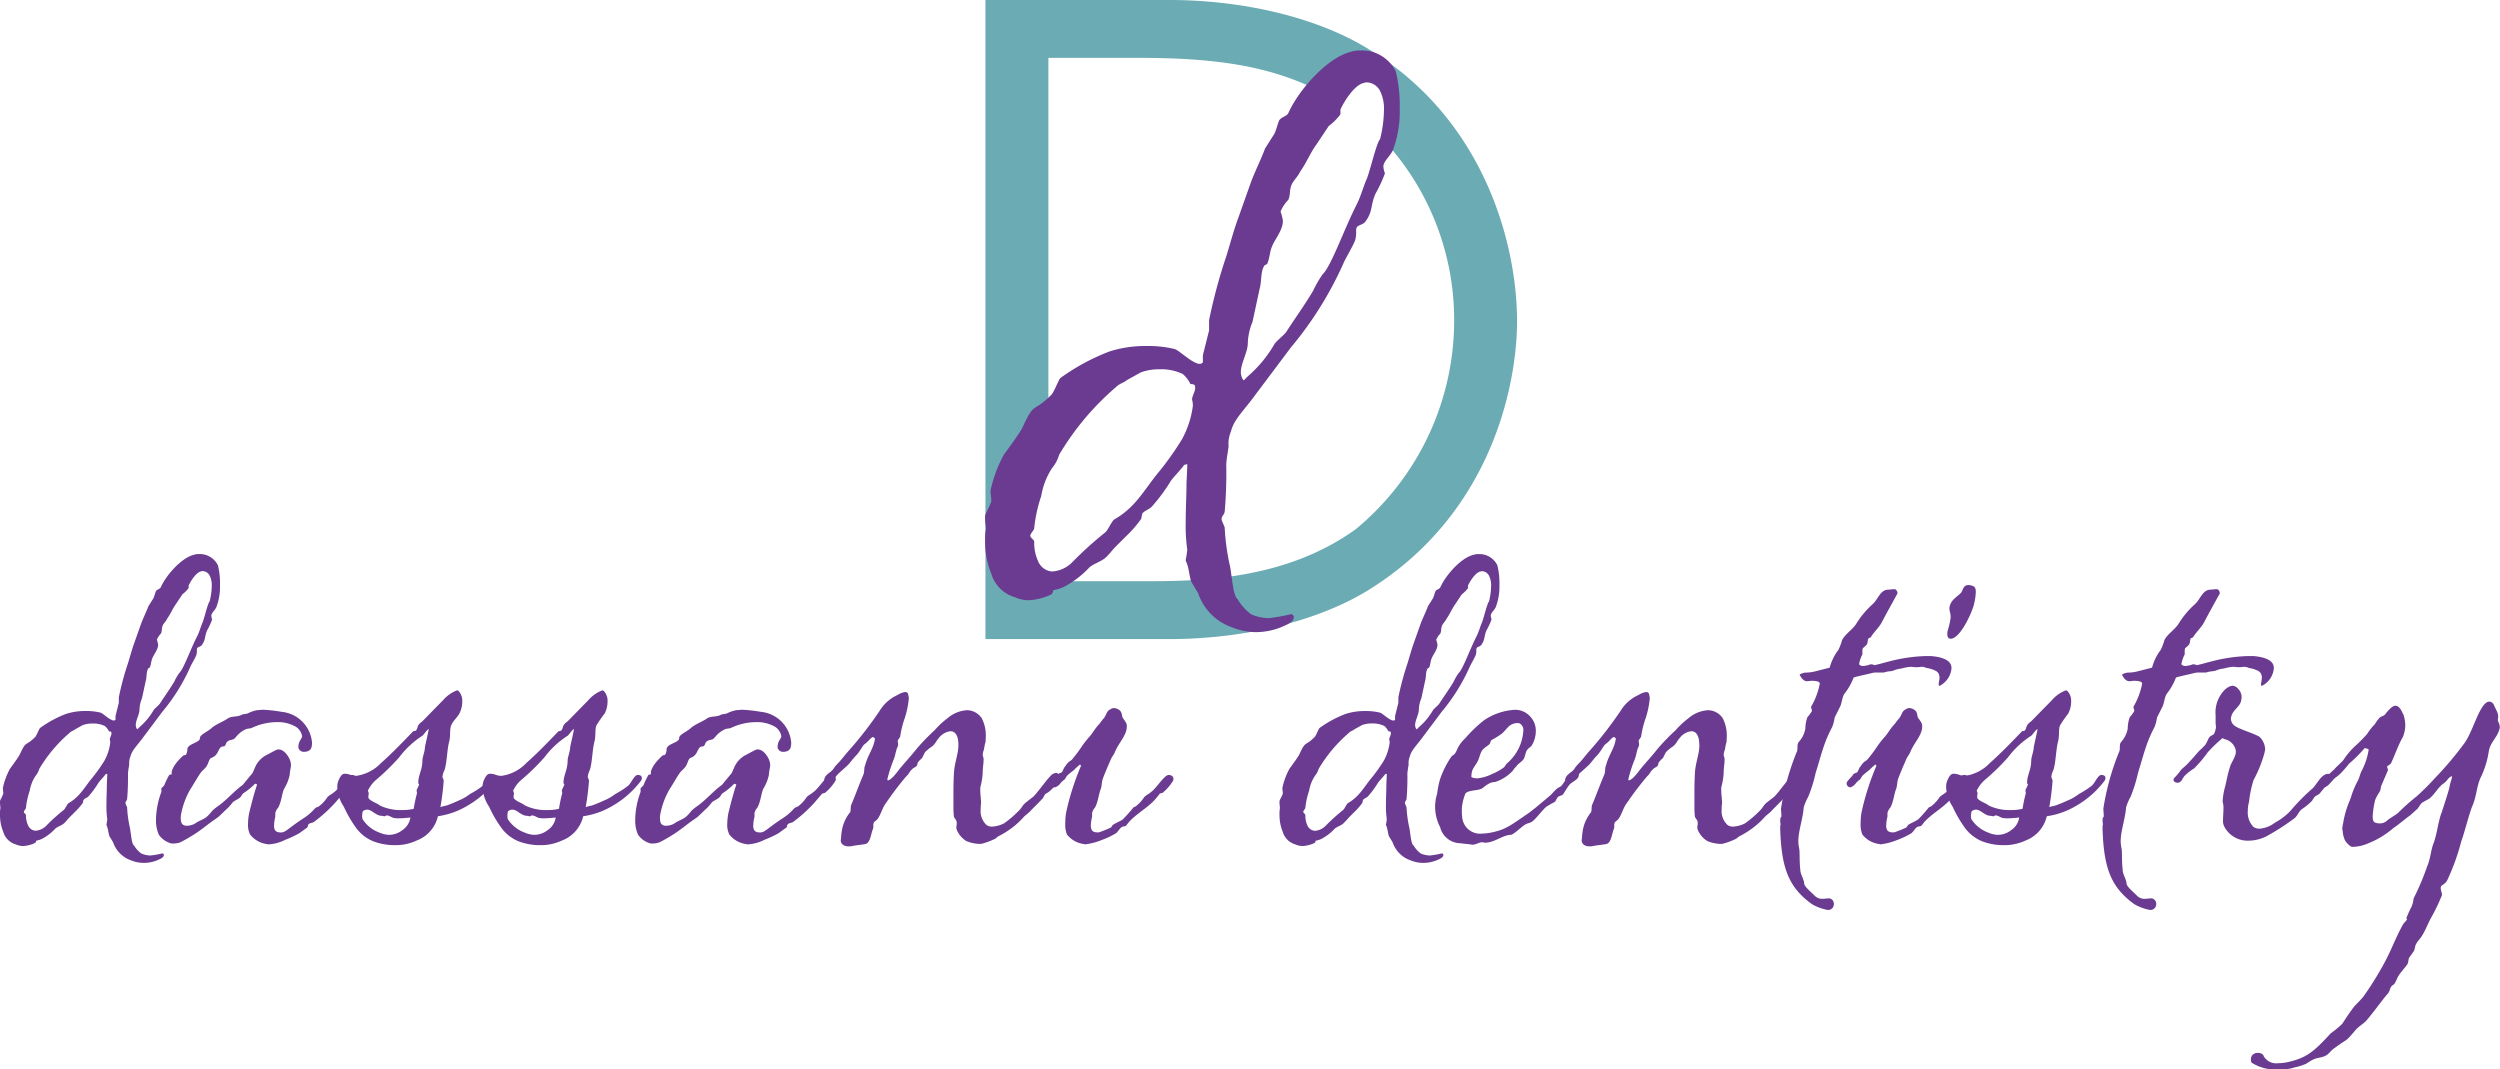 <svg xmlns="http://www.w3.org/2000/svg" width="266.54" height="114.003" viewBox="0 0 266.54 114.003">
  <g id="DassaniDentistry-v" transform="translate(-83.964 -157.126)">
    <path id="Path_601" data-name="Path 601" d="M98.266,247.278a2.9,2.9,0,0,0,.748.836,2.472,2.472,0,0,0,1.012.219,9.374,9.374,0,0,0,1.232-.219.161.161,0,0,1,.176.175c0,.309-.572.485-.748.573a3.935,3.935,0,0,1-1.364.263,3.585,3.585,0,0,1-1.364-.263,3.092,3.092,0,0,1-1.936-1.937l-.4-.66c-.088-.264-.133-.7-.221-.968-.044-.132-.087-.175-.087-.264a5.465,5.465,0,0,0,.087-.572,9.679,9.679,0,0,1-.087-1.585c0-.748.043-1.5.043-2.112,0-.176.044-.792.044-1.143l-.175.043c-.177.264-.7.792-.792.968A10.043,10.043,0,0,1,93.425,242c-.132.175-.484.263-.572.44,0,.044-.044.176-.044.264a6.911,6.911,0,0,1-.924,1.056l-.528.528c-.22.22-.4.484-.616.66-.264.22-.748.352-.924.572a5.361,5.361,0,0,1-1.409,1.057,2.17,2.17,0,0,1-.571.175c-.044.088-.044.22-.177.264a3.292,3.292,0,0,1-1.232.309,1.9,1.9,0,0,1-.792-.177,1.956,1.956,0,0,1-1.32-1.319,4.747,4.747,0,0,1-.352-1.849,3.556,3.556,0,0,1,.044-.7c0-.132-.044-.353-.044-.572a.652.652,0,0,1,.044-.308,4.488,4.488,0,0,0,.308-.66c0-.265-.044-.353-.044-.616a7.561,7.561,0,0,1,.748-2.025c.22-.307.88-1.188,1.056-1.54.7-1.54.572-.792,1.628-1.848.177-.176.4-.836.529-.968A12.018,12.018,0,0,1,91,233.24a6.674,6.674,0,0,1,2.112-.309,6.2,6.2,0,0,1,1.584.177c.264.088,1.013.836,1.409.836a.23.23,0,0,0,.176-.088v-.265a.851.851,0,0,1,.044-.307l.308-1.233v-.4a1.218,1.218,0,0,1,.044-.4,30.417,30.417,0,0,1,.924-3.388c.22-.705.44-1.541.7-2.245l.7-1.98c.264-.7.528-1.189.792-1.893l.528-.836c.088-.175.176-.528.264-.748.132-.219.44-.219.528-.44.572-1.275,2.157-3.08,3.477-3.432a1.71,1.71,0,0,1,.66-.088,1.97,1.97,0,0,1,.88.176A2.155,2.155,0,0,1,107.2,217.4a8.1,8.1,0,0,1,.22,2.112,6.162,6.162,0,0,1-.352,2.244c-.088.353-.572.7-.572,1.013a1.3,1.3,0,0,0,.088.4,7.633,7.633,0,0,1-.528,1.144c-.308.7-.132.968-.572,1.584-.132.177-.352.177-.484.309a.554.554,0,0,0-.044.263,1.507,1.507,0,0,1-.044.441c-.044.219-.572,1.1-.66,1.32a20.247,20.247,0,0,1-2.993,4.8l-1.98,2.641c-.7.967-1.232,1.408-1.408,2.112a1.765,1.765,0,0,0-.132.836c0,.088-.132.748-.132,1.056a26.032,26.032,0,0,1-.088,2.641c-.044.22-.176.22-.176.44,0,.087.176.4.176.484a12.569,12.569,0,0,0,.308,2.2c.132.792.176,1.672.44,1.849m-7.525-3.785c.176-.132.352-.617.528-.748,1.232-.705,1.672-1.672,2.552-2.729a16.557,16.557,0,0,0,1.276-1.8,5.3,5.3,0,0,0,.617-1.892,1.238,1.238,0,0,0-.044-.352c0-.221.176-.44.176-.66a.263.263,0,0,0-.045-.177.392.392,0,0,0-.219-.044,1.811,1.811,0,0,0-.44-.571,2.8,2.8,0,0,0-1.321-.265,2.958,2.958,0,0,0-1.056.176l-.792.441c-.22.175-.4.175-.616.4a15.308,15.308,0,0,0-3.212,3.828,2.081,2.081,0,0,1-.4.748,4.12,4.12,0,0,0-.616,1.584,8.265,8.265,0,0,0-.4,1.805c0,.132-.22.308-.22.439s.22.221.22.353A2.493,2.493,0,0,0,87,245.209a.926.926,0,0,0,.748.484,1.751,1.751,0,0,0,1.145-.528,20.48,20.48,0,0,1,1.848-1.672m15.578-22.267a6.92,6.92,0,0,0,.22-1.629,2.245,2.245,0,0,0-.22-1.1.876.876,0,0,0-.792-.484c-.044,0-.132.044-.176.044-.572.176-1.144,1.189-1.276,1.5v.265a3.15,3.15,0,0,1-.66.66l-.7,1.056c-.352.484-.573,1.056-.925,1.54-.088.22-.352.484-.44.66-.175.308-.088.616-.22.925a2.15,2.15,0,0,0-.44.659,2.976,2.976,0,0,1,.133.528c0,.528-.441,1.013-.617,1.452-.132.309-.132.66-.264.969,0,.044-.176.088-.176.132-.22.351-.132.88-.264,1.32l-.4,1.848a3.361,3.361,0,0,0-.264,1.188c0,.529-.4,1.145-.4,1.672,0,.133.088.441.176.441l.22-.22a7.1,7.1,0,0,0,1.5-1.8c.088-.176.616-.572.7-.748.573-.88.968-1.408,1.5-2.288a6.4,6.4,0,0,1,.529-.924c.484-.44,1.232-2.6,1.936-3.961.22-.44.352-.924.528-1.364.176-.308.572-2.112.792-2.332" fill="#6a3b91"/>
    <path id="Path_602" data-name="Path 602" d="M111.379,240.764l-.22-.088a6.869,6.869,0,0,1-1.232,1.013c-.22.176-.22.351-.352.439-.22.221-.529.309-.792.529a6.562,6.562,0,0,1-.529.616c-.4.351-.748.748-1.144,1.055-1.012.661-1.8,1.409-2.816,1.981a12.309,12.309,0,0,1-1.1.616,2.055,2.055,0,0,1-.748.132.858.858,0,0,1-.352-.044,2.425,2.425,0,0,1-1.189-.88,3.725,3.725,0,0,1-.308-1.628,8.718,8.718,0,0,1,.573-2.948v-.4a1.987,1.987,0,0,0,.308-.308,8.59,8.59,0,0,1,.527-1.1c.089-.044.221-.044.265-.088v-.308a3.49,3.49,0,0,1,.352-.7,6.039,6.039,0,0,1,.88-.968c.132-.088.22,0,.308-.132a1.218,1.218,0,0,0,.132-.572c.044-.485.968-.616,1.276-.968.088-.133.044-.265.132-.4.264-.308.88-.573,1.188-.88.528-.441,1.145-.617,1.716-1.013.4-.264.925-.132,1.409-.352.22-.131.4-.087.7-.175a3.824,3.824,0,0,1,1.012-.353c.22,0,.44-.044.616-.044a15.123,15.123,0,0,1,1.98.22,3.6,3.6,0,0,1,3.257,3.257,1.812,1.812,0,0,1-.044.484c-.044.22-.22.527-.836.527a.575.575,0,0,1-.572-.483c0-.7.4-.925.4-1.188a1.549,1.549,0,0,0-.616-.968,3.8,3.8,0,0,0-2.069-.529,6.332,6.332,0,0,0-2.684.617c-.22.088-.352.044-.616.132a2.89,2.89,0,0,0-.88.616l-.308.351c-.22.221-.528.133-.792.353-.22.176-.132.528-.484.528s-.44.484-.661.792a1.151,1.151,0,0,1-.616.44c-.22.176-.264.572-.44.837-.131.263-.484.483-.66.748-.4.571-.748,1.231-1.1,1.759a8.336,8.336,0,0,0-.968,2.6,1.65,1.65,0,0,0-.044.484c0,.4.088.748.572.792a1.911,1.911,0,0,0,.924-.22c.4-.308.836-.4,1.232-.7a4.4,4.4,0,0,0,.617-.661c.4-.4.7-.527,1.1-.879.748-.617,1.363-1.321,2.156-1.893l1.056-1.275.308-.705a2.674,2.674,0,0,1,1.056-1.144c.264-.132.968-.528,1.188-.616a.4.4,0,0,1,.221-.044c.571,0,1.056.7,1.232,1.188a1.6,1.6,0,0,1,.087.44c0,.352-.131.7-.131,1.056a4.675,4.675,0,0,1-.617,1.54c-.219.529-.264,1.277-.571,1.893-.044.132-.177.176-.309.527a.576.576,0,0,0-.043.265v.264a4.167,4.167,0,0,0-.133.968.653.653,0,0,0,.044.308c.044.264.308.4.616.4a.8.8,0,0,0,.44-.087c.308-.133.793-.617,2.157-1.5a5.786,5.786,0,0,0,1.1-.968c.088-.132.44-.176.528-.308a3.788,3.788,0,0,0,.792-.881c.132-.176.572-.4.748-.571.528-.353,1.408-1.805,1.849-1.805.308,0,.527.132.527.441a.334.334,0,0,1-.043.175,5.122,5.122,0,0,1-1.1,1.277l-.308.088-.792.924a15.238,15.238,0,0,1-2.332,2.112c-.132.088-.4.088-.528.22-.132.088-.044.308-.22.4l-.792.572a11.456,11.456,0,0,1-1.5.7,4.423,4.423,0,0,1-1.805.484c-.088,0-.132-.044-.22-.044a2.7,2.7,0,0,1-1.716-1.012,2.249,2.249,0,0,1-.22-1.144,6.118,6.118,0,0,1,.132-1.188c.264-1.056.484-1.936.836-2.993" fill="#6a3b91"/>
    <path id="Path_603" data-name="Path 603" d="M133.031,231.039a1.466,1.466,0,0,1,.219.836,2.79,2.79,0,0,1-.308,1.321c-.264.483-.66.748-.88,1.275-.176.44-.044,1.188-.22,1.761-.22.88-.22,2.156-.484,2.992a2.173,2.173,0,0,0-.22.7c0,.132.132.309.132.44a27.356,27.356,0,0,1-.352,2.817c.352-.132.572-.132.792-.22.792-.309.66-.265,1.452-.616a5.33,5.33,0,0,0,.924-.572,9.1,9.1,0,0,0,1.364-.88c.353-.309.573-1.013.969-1.145.308,0,.484.088.484.308a.472.472,0,0,1-.088.308,10.129,10.129,0,0,1-3.125,2.729,8.356,8.356,0,0,1-3.036,1.056,3.648,3.648,0,0,1-2.288,2.6,5.316,5.316,0,0,1-2.289.485,6.407,6.407,0,0,1-2.288-.4,4.286,4.286,0,0,1-1.8-1.364,12.891,12.891,0,0,1-1.365-2.332,4.083,4.083,0,0,1-.7-2.069,1.767,1.767,0,0,1,.177-.835c.175-.353.308-.617.66-.617a2.2,2.2,0,0,1,.615.132,1.5,1.5,0,0,0,.617.088,4.534,4.534,0,0,0,2.6-1.364c1.188-1.056,2.288-2.2,3.389-3.345.087-.088.264-.044.352-.132a1.355,1.355,0,0,0,.176-.439c.176-.353.352-.4.528-.572l2.156-2.2a3.692,3.692,0,0,1,1.5-1.056c.176,0,.22.175.353.308m-10.474,12.982a1.5,1.5,0,0,0,.044.44,3.626,3.626,0,0,0,1.848,1.452,2.575,2.575,0,0,0,.968.22,2.273,2.273,0,0,0,1.408-.484,1.972,1.972,0,0,0,.88-1.365,11.651,11.651,0,0,1-1.188.089,2.647,2.647,0,0,1-.616-.045c-.176-.044-.484-.263-.7-.263a.162.162,0,0,0-.132.044.162.162,0,0,1-.132.044c-.088,0-.22-.044-.264-.044-.66,0-1.056-.661-1.584-.661a.71.71,0,0,0-.4.132c-.132.088-.088.265-.132.441m1.892-1.012a5.137,5.137,0,0,0,2.42.483,4.96,4.96,0,0,0,1.188-.131,16.311,16.311,0,0,1,.352-1.672c0-.088-.043-.177-.043-.309.043-.132.22-.439.264-.616,0-.044-.088-.088-.088-.176,0-.836.44-1.364.44-2.376,0-.352.264-.969.264-1.364,0-.132.44-1.937.4-1.981-.132,0-.572.661-.66.7a9.45,9.45,0,0,0-2.465,2.289,23.94,23.94,0,0,1-2.376,2.333,3.407,3.407,0,0,0-.88,1.055c-.044.088-.088.132-.088.176a1.729,1.729,0,0,0,.088.265,3.386,3.386,0,0,0-.044.4c0,.088,0,.132.044.176.308.353.88.484,1.188.749" fill="#6a3b91"/>
    <path id="Path_604" data-name="Path 604" d="M148.52,231.039a1.458,1.458,0,0,1,.22.836,2.8,2.8,0,0,1-.308,1.321,12.918,12.918,0,0,0-.881,1.275c-.175.44-.044,1.188-.22,1.761-.22.88-.22,2.156-.483,2.992a2.173,2.173,0,0,0-.22.7c0,.132.132.309.132.44a27.637,27.637,0,0,1-.352,2.817c.352-.132.571-.132.791-.22.793-.309.66-.265,1.453-.616a5.406,5.406,0,0,0,.924-.572,9.045,9.045,0,0,0,1.363-.88c.353-.309.573-1.013.969-1.145.309,0,.485.088.485.308a.472.472,0,0,1-.088.308,10.151,10.151,0,0,1-3.125,2.729,8.361,8.361,0,0,1-3.037,1.056,3.648,3.648,0,0,1-2.288,2.6,5.31,5.31,0,0,1-2.289.485,6.406,6.406,0,0,1-2.287-.4,4.274,4.274,0,0,1-1.8-1.364,12.967,12.967,0,0,1-1.366-2.332,4.09,4.09,0,0,1-.7-2.069,1.756,1.756,0,0,1,.177-.835c.174-.353.308-.617.659-.617a2.2,2.2,0,0,1,.615.132,1.507,1.507,0,0,0,.618.088,4.532,4.532,0,0,0,2.6-1.364c1.188-1.056,2.289-2.2,3.39-3.345.086-.088.263-.044.351-.132a1.357,1.357,0,0,0,.177-.439c.175-.353.351-.4.528-.572l2.155-2.2a3.7,3.7,0,0,1,1.5-1.056c.177,0,.22.175.353.308m-10.474,12.982a1.5,1.5,0,0,0,.044.44,3.624,3.624,0,0,0,1.849,1.452,2.57,2.57,0,0,0,.967.22,2.271,2.271,0,0,0,1.408-.484,1.977,1.977,0,0,0,.881-1.365,11.672,11.672,0,0,1-1.188.089,2.638,2.638,0,0,1-.616-.045c-.177-.044-.485-.263-.705-.263a.16.16,0,0,0-.131.044.163.163,0,0,1-.132.044c-.088,0-.221-.044-.265-.044-.659,0-1.056-.661-1.584-.661a.715.715,0,0,0-.4.132c-.132.088-.088.265-.132.441m1.893-1.012a5.131,5.131,0,0,0,2.42.483,4.951,4.951,0,0,0,1.187-.131,16.046,16.046,0,0,1,.352-1.672c0-.088-.043-.177-.043-.309.043-.132.221-.439.265-.616,0-.044-.089-.088-.089-.176,0-.836.44-1.364.44-2.376,0-.352.265-.969.265-1.364,0-.132.44-1.937.4-1.981-.133,0-.573.661-.661.7a9.446,9.446,0,0,0-2.464,2.289,23.846,23.846,0,0,1-2.377,2.333,3.391,3.391,0,0,0-.879,1.055c-.045.088-.088.132-.088.176a1.618,1.618,0,0,0,.088.265,3.313,3.313,0,0,0-.045.4c0,.088,0,.132.045.176.308.353.879.484,1.188.749" fill="#6a3b91"/>
    <path id="Path_605" data-name="Path 605" d="M162.47,240.764l-.22-.088a6.869,6.869,0,0,1-1.232,1.013c-.22.176-.22.351-.352.439-.22.221-.528.309-.792.529a6.563,6.563,0,0,1-.529.616c-.4.351-.748.748-1.144,1.055-1.012.661-1.8,1.409-2.816,1.981a12.309,12.309,0,0,1-1.1.616,2.055,2.055,0,0,1-.748.132.858.858,0,0,1-.352-.044,2.425,2.425,0,0,1-1.189-.88,3.725,3.725,0,0,1-.307-1.628,8.72,8.72,0,0,1,.572-2.948v-.4a1.987,1.987,0,0,0,.308-.308,8.462,8.462,0,0,1,.528-1.1c.088-.044.22-.044.264-.088v-.308a3.49,3.49,0,0,1,.352-.7,6.039,6.039,0,0,1,.88-.968c.132-.088.22,0,.308-.132a1.218,1.218,0,0,0,.132-.572c.044-.485.968-.616,1.276-.968.088-.133.044-.265.132-.4.264-.308.881-.573,1.188-.88.528-.441,1.145-.617,1.716-1.013.4-.264.925-.132,1.409-.352.22-.131.4-.087.7-.175a3.824,3.824,0,0,1,1.012-.353c.22,0,.44-.044.616-.044a15.158,15.158,0,0,1,1.981.22,3.6,3.6,0,0,1,3.256,3.257,1.813,1.813,0,0,1-.044.484c-.044.22-.22.527-.836.527a.575.575,0,0,1-.572-.483c0-.7.4-.925.4-1.188a1.549,1.549,0,0,0-.616-.968,3.8,3.8,0,0,0-2.069-.529,6.332,6.332,0,0,0-2.684.617c-.22.088-.352.044-.616.132a2.89,2.89,0,0,0-.88.616l-.308.351c-.22.221-.528.133-.792.353-.221.176-.132.528-.484.528s-.441.484-.661.792a1.155,1.155,0,0,1-.616.44c-.219.176-.264.572-.44.837-.132.263-.484.483-.66.748-.4.571-.748,1.231-1.1,1.759a8.336,8.336,0,0,0-.968,2.6,1.649,1.649,0,0,0-.044.484c0,.4.088.748.572.792a1.911,1.911,0,0,0,.924-.22c.4-.308.836-.4,1.232-.7a4.291,4.291,0,0,0,.616-.661c.4-.4.7-.527,1.1-.879.748-.617,1.364-1.321,2.156-1.893l1.056-1.275.308-.705a2.674,2.674,0,0,1,1.056-1.144c.264-.132.968-.528,1.188-.616a.4.4,0,0,1,.221-.044c.571,0,1.056.7,1.232,1.188a1.6,1.6,0,0,1,.087.44c0,.352-.131.7-.131,1.056a4.675,4.675,0,0,1-.617,1.54c-.219.529-.263,1.277-.571,1.893-.045.132-.177.176-.309.527a.576.576,0,0,0-.043.265v.264a4.167,4.167,0,0,0-.133.968.653.653,0,0,0,.044.308c.045.264.308.4.616.4a.8.8,0,0,0,.44-.087c.308-.133.793-.617,2.157-1.5a5.786,5.786,0,0,0,1.1-.968c.088-.132.44-.176.528-.308a3.788,3.788,0,0,0,.792-.881c.132-.176.572-.4.748-.571.528-.353,1.409-1.805,1.849-1.805.308,0,.527.132.527.441a.334.334,0,0,1-.043.175,5.122,5.122,0,0,1-1.1,1.277l-.308.088-.792.924a15.238,15.238,0,0,1-2.332,2.112c-.132.088-.4.088-.528.22-.132.088-.044.308-.22.4l-.792.572a11.456,11.456,0,0,1-1.5.7,4.423,4.423,0,0,1-1.8.484c-.088,0-.132-.044-.22-.044a2.7,2.7,0,0,1-1.716-1.012,2.248,2.248,0,0,1-.22-1.144,6.118,6.118,0,0,1,.132-1.188c.264-1.056.484-1.936.836-2.993" fill="#6a3b91"/>
    <path id="Path_606" data-name="Path 606" d="M186.145,236.539c0-1.012-.353-1.452-.837-1.452a1.811,1.811,0,0,0-1.232.7c-.352.4-.352.616-.748.925a5.053,5.053,0,0,0-.748.616l-.309.615c-.44.4-.483.529-.483.572a.641.641,0,0,1-.087.265c-.178.176-.4.22-.53.4-.219.175-.308.484-.572.7a32.848,32.848,0,0,0-2.112,2.772c-.484.616-.572,1.277-.967,1.8-.089.132-.353.264-.4.4a.86.86,0,0,0-.044.353.653.653,0,0,1-.044.308c-.22.528-.264,1.408-.748,1.584-.308.088-1.057.132-1.627.264h-.222c-.4,0-.836-.176-.836-.66.044-.176.044-.616.088-.792a4.225,4.225,0,0,1,.925-2.2c.088-.221,0-.572.132-.837.4-.924.835-2.156,1.276-3.168.132-.353.044-.7.176-.968.308-1.188.924-1.805,1.056-2.9-.044,0-.176-.132-.22-.132-.22.044-.44.44-.924.792-.175.132-.485.792-.881,1.189s-.66.835-.968,1.1l-.923.836c-.4.44-.4.572-.705.792a.63.63,0,0,1-.44.176c-.088,0-.132,0-.176-.044a.445.445,0,0,1-.176-.308.939.939,0,0,1,.308-.528c.176-.176.352-.265.528-.44.22-.22.176-.308.616-.749.352-.351.7-.835,1.013-1.187a40.818,40.818,0,0,0,3.432-4.4,4.3,4.3,0,0,1,1.936-1.716,1.984,1.984,0,0,1,.792-.309c.352,0,.308.221.4.616a9.511,9.511,0,0,1-.528,2.421,10.853,10.853,0,0,0-.4,1.716c-.044.132-.22.309-.264.441a3.357,3.357,0,0,1,.044.395.4.4,0,0,1-.044.221c-.22.483-.22.836-.4,1.319a15.277,15.277,0,0,0-.7,2.157c0,.044,0,.132.043.132.308,0,.88-.7,1.232-1.188.88-1.056,1.056-1.189,1.937-2.288a24.541,24.541,0,0,1,1.848-1.893,8.76,8.76,0,0,1,1.32-1.232,3.545,3.545,0,0,1,2.112-.88,1.92,1.92,0,0,1,1.584.88,4.115,4.115,0,0,1,.4,2.245v.219a5.68,5.68,0,0,0-.175.836,1.864,1.864,0,0,0-.132.529.554.554,0,0,0,.044.263.861.861,0,0,1,.044.353c0,.351-.088.836-.088,1.187a7.089,7.089,0,0,1-.264,1.717v.308c0,.44.087,1.013.087,1.364a4.568,4.568,0,0,0-.044.7,2,2,0,0,0,.617,1.628.923.923,0,0,0,.615.177,3.061,3.061,0,0,0,1.277-.353,11.364,11.364,0,0,0,1.54-1.32c.44-.439.308-.483.748-.88l.792-.616c.528-.483,1.805-2.376,2.157-2.464a1.11,1.11,0,0,1,.308-.088.162.162,0,0,1,.132.044.507.507,0,0,1,.176.44.406.406,0,0,1-.043.22c0,.4-.75,1.056-1.013,1.276-.133.132-.308.176-.441.308-.087.088-.176.352-.263.44-.529.572-1.1,1.1-1.365,1.408l-.572.484a8.823,8.823,0,0,1-1.892,1.629,8.172,8.172,0,0,1-.836.484c-.131.044-.308.264-.44.308a7.06,7.06,0,0,1-1.453.528,3.893,3.893,0,0,1-1.584-.308,2.592,2.592,0,0,1-.968-1.1,1.114,1.114,0,0,1-.088-.307c0-.132.044-.309.044-.485a.554.554,0,0,0-.044-.263c-.044-.132-.264-.353-.264-.485a10.313,10.313,0,0,1-.044-1.143V241.6c0-.441,0-.969.044-1.893.044-1.276.485-2.112.485-3.169" fill="#6a3b91"/>
    <path id="Path_607" data-name="Path 607" d="M202.779,232.623a1.083,1.083,0,0,1,.484.176c.44.309.22.7.484.968a4.856,4.856,0,0,1,.308.484.971.971,0,0,1,.044.353c0,.924-.88,1.716-1.276,2.728-.088.22-.308.484-.4.7-.308.705-.616,1.408-.88,2.113-.132.4-.088.7-.22,1.1-.22.529-.264,1.277-.572,1.893-.045.132-.176.176-.308.527a.564.564,0,0,0-.044.265v.264a4.167,4.167,0,0,0-.133.968.653.653,0,0,0,.044.308c.045.264.309.4.617.4a.793.793,0,0,0,.44-.088,11.008,11.008,0,0,0,1.056-.441l.176-.264c.352-.22.7-.352,1.056-.572a14.805,14.805,0,0,0,1.1-1.232c.088-.132.308-.132.4-.264a3.768,3.768,0,0,0,.792-.881c.133-.175.572-.4.749-.571.528-.352,1.408-1.805,1.848-1.805.308,0,.528.132.528.441a.333.333,0,0,1-.044.176,5.152,5.152,0,0,1-1.1,1.276l-.308.088a8.154,8.154,0,0,1-.792.924c-.792.748-1.717,1.276-2.465,2.068l-.352.44c-.132.088-.264.044-.44.132-.22.132-.4.485-.616.66a8.593,8.593,0,0,1-1.584.749,6.57,6.57,0,0,1-1.716.439c-.089,0-.133-.044-.22-.044a2.7,2.7,0,0,1-1.717-1.012,2.782,2.782,0,0,1-.176-1.232,6.48,6.48,0,0,1,.088-1.1,27.41,27.41,0,0,1,1.584-4.972c0-.044-.088-.177-.132-.133a6.929,6.929,0,0,0-.616.572,8.374,8.374,0,0,0-.7.572c-.132.132-.176.308-.308.441a3.2,3.2,0,0,0-.4.351,1.206,1.206,0,0,1-.616.485.431.431,0,0,1-.4-.441c0-.219.572-.7.7-.924.088-.175.308-.131.44-.264.132-.176.176-.44.352-.615a2.381,2.381,0,0,1,.308-.4c.132-.132.308-.22.4-.308a13.872,13.872,0,0,0,.967-1.276,10.766,10.766,0,0,1,.881-1.144c.308-.308.615-.924,1.1-1.409a6.132,6.132,0,0,1,.484-.616c.352-.527.22-.7.748-.968a.592.592,0,0,1,.352-.088m6.865-12.938c.132.089.176.309.176.572a6.722,6.722,0,0,1-.22,1.408c-.308,1.057-1.5,3.565-2.464,3.565-.264,0-.352-.22-.352-.483a1.36,1.36,0,0,1,.044-.4,8.092,8.092,0,0,0,.308-1.364,1.984,1.984,0,0,0-.044-.485,2.77,2.77,0,0,1-.089-.483,1.308,1.308,0,0,1,.133-.528c.219-.485.748-.792,1.1-1.145.22-.264.22-.836.792-.836a1.139,1.139,0,0,1,.616.176" fill="#6a3b91"/>
    <path id="Path_608" data-name="Path 608" d="M234.681,247.278a2.928,2.928,0,0,0,.748.836,2.478,2.478,0,0,0,1.013.219,9.351,9.351,0,0,0,1.231-.219.161.161,0,0,1,.177.175c0,.309-.572.485-.748.573a3.939,3.939,0,0,1-1.364.263,3.581,3.581,0,0,1-1.364-.263,3.091,3.091,0,0,1-1.937-1.937l-.4-.66c-.088-.264-.132-.7-.22-.968-.044-.132-.088-.175-.088-.264a5.407,5.407,0,0,0,.088-.572,9.571,9.571,0,0,1-.088-1.585c0-.748.044-1.5.044-2.112,0-.176.044-.792.044-1.143l-.176.043c-.176.264-.7.792-.792.968A9.877,9.877,0,0,1,229.84,242c-.131.175-.483.263-.571.44,0,.044-.045.176-.045.264a6.911,6.911,0,0,1-.924,1.056l-.528.528a8.838,8.838,0,0,1-.616.66c-.264.22-.748.352-.924.572a5.373,5.373,0,0,1-1.408,1.057,2.178,2.178,0,0,1-.572.175c-.044.088-.044.22-.176.264a3.3,3.3,0,0,1-1.233.309,1.905,1.905,0,0,1-.792-.177,1.958,1.958,0,0,1-1.32-1.319,4.745,4.745,0,0,1-.351-1.849,3.638,3.638,0,0,1,.043-.7c0-.132-.043-.353-.043-.572a.666.666,0,0,1,.043-.308,4.489,4.489,0,0,0,.308-.66c0-.265-.044-.353-.044-.616a7.561,7.561,0,0,1,.748-2.025c.22-.307.88-1.188,1.057-1.54.7-1.54.572-.792,1.628-1.848.176-.176.4-.836.528-.968a12.025,12.025,0,0,1,2.773-1.5,6.674,6.674,0,0,1,2.112-.309,6.208,6.208,0,0,1,1.584.177c.264.088,1.013.836,1.408.836a.229.229,0,0,0,.176-.088v-.265a.852.852,0,0,1,.044-.307l.308-1.233v-.4a1.218,1.218,0,0,1,.044-.4,30.636,30.636,0,0,1,.924-3.388c.221-.705.441-1.541.7-2.245l.7-1.98c.265-.7.529-1.189.792-1.893l.529-.836c.088-.175.175-.528.263-.748.133-.219.441-.219.529-.44.572-1.275,2.156-3.08,3.476-3.432a1.713,1.713,0,0,1,.66-.088,1.965,1.965,0,0,1,.88.176,2.153,2.153,0,0,1,1.057,1.012,8.1,8.1,0,0,1,.22,2.112,6.162,6.162,0,0,1-.352,2.244c-.088.353-.572.7-.572,1.013a1.3,1.3,0,0,0,.088.4,7.661,7.661,0,0,1-.529,1.144c-.307.7-.131.968-.572,1.584-.132.177-.351.177-.483.309a.554.554,0,0,0-.044.263,1.507,1.507,0,0,1-.044.441c-.044.219-.572,1.1-.66,1.32a20.25,20.25,0,0,1-2.994,4.8l-1.979,2.641c-.7.967-1.232,1.408-1.408,2.112a1.753,1.753,0,0,0-.133.836c0,.088-.132.748-.132,1.056a26.034,26.034,0,0,1-.088,2.641c-.044.22-.176.22-.176.44,0,.087.176.4.176.484a12.463,12.463,0,0,0,.309,2.2c.132.792.176,1.672.439,1.849m-7.525-3.785c.177-.132.352-.617.528-.748,1.233-.705,1.673-1.672,2.553-2.729a16.7,16.7,0,0,0,1.276-1.8,5.316,5.316,0,0,0,.617-1.892,1.238,1.238,0,0,0-.044-.352c0-.221.175-.44.175-.66a.267.267,0,0,0-.044-.177.393.393,0,0,0-.22-.044,1.811,1.811,0,0,0-.44-.571,2.8,2.8,0,0,0-1.32-.265,2.963,2.963,0,0,0-1.057.176l-.792.441c-.219.175-.4.175-.616.4a15.329,15.329,0,0,0-3.212,3.828,2.06,2.06,0,0,1-.4.748,4.138,4.138,0,0,0-.617,1.584,8.322,8.322,0,0,0-.4,1.805c0,.132-.221.308-.221.439s.221.221.221.353a2.493,2.493,0,0,0,.264,1.188.923.923,0,0,0,.748.484,1.748,1.748,0,0,0,1.144-.528,20.615,20.615,0,0,1,1.848-1.672m15.579-22.267a6.92,6.92,0,0,0,.22-1.629,2.245,2.245,0,0,0-.22-1.1.877.877,0,0,0-.792-.484c-.045,0-.133.044-.177.044-.572.176-1.143,1.189-1.276,1.5v.265a3.15,3.15,0,0,1-.66.66l-.7,1.056c-.353.484-.573,1.056-.925,1.54-.088.22-.352.484-.44.66-.176.308-.089.616-.22.925a2.15,2.15,0,0,0-.44.659,3,3,0,0,1,.132.528c0,.528-.44,1.013-.616,1.452-.132.309-.132.66-.264.969,0,.044-.177.088-.177.132-.219.351-.131.88-.263,1.32l-.4,1.848a3.36,3.36,0,0,0-.263,1.188c0,.529-.4,1.145-.4,1.672,0,.133.089.441.177.441l.22-.22a7.1,7.1,0,0,0,1.5-1.8c.088-.176.616-.572.7-.748.572-.88.968-1.408,1.5-2.288a6.3,6.3,0,0,1,.528-.924c.485-.44,1.233-2.6,1.937-3.961.219-.44.351-.924.528-1.364.176-.308.571-2.112.792-2.332" fill="#6a3b91"/>
    <path id="Path_609" data-name="Path 609" d="M250.568,241.864c-.133.088-.4.132-.485.22-.175.176-.22.44-.4.572a7.06,7.06,0,0,0-.792.441c-.352.219-1.189,1.364-1.584,1.628-.265.175-.572.175-.792.351-.309.177-1.188,1.057-1.5,1.057-.881.044-1.717.836-2.729.836-.088,0-.22-.044-.308-.044-.308,0-.66.264-1.056.264-.088,0-.132-.044-.22-.044s-1.188-.132-1.276-.132A2.26,2.26,0,0,1,237.5,245.3a3.923,3.923,0,0,1-.309-.748,4.619,4.619,0,0,1,0-2.817,8.77,8.77,0,0,1,.309-1.54,9.945,9.945,0,0,1,1.188-2.377c.044-.087.352-.263.395-.351.221-.309.221-.485.441-.837a3.938,3.938,0,0,1,.66-.792,13.828,13.828,0,0,1,2.024-1.936,6.524,6.524,0,0,1,3.256-1.1,2.135,2.135,0,0,1,1.673.748,2.205,2.205,0,0,1,.571,1.5,2.982,2.982,0,0,1-.483,1.629,3.28,3.28,0,0,0-.4.351c-.264.309-.22.748-.44,1.057-.177.264-.616.483-.749.748a2.129,2.129,0,0,0-.4.483,4.462,4.462,0,0,1-1.761,1.145c-.044.044-.44.044-.615.132a3.53,3.53,0,0,0-.793.528c-.484.352-1.364.176-1.848.572a5.045,5.045,0,0,0-.353,1.232,2.2,2.2,0,0,0-.043.572,5.163,5.163,0,0,0,.043.836A1.915,1.915,0,0,0,241.986,246a6.012,6.012,0,0,0,.836-.088c1.673-.309,2.2-.792,4.136-2.112.661-.485,1.585-1.277,2.2-1.8.351-.264.659-.792,1.1-.968s.968-1.76,1.8-1.8c.088,0,.264.087.264.175a1.3,1.3,0,0,1-.088.573c-.088.264-.66.528-.88.748-.265.264-.66,1.012-.792,1.144m-4.841-7.657a1.4,1.4,0,0,0-.837.309c-.308.263-.527.615-.88.879a7.8,7.8,0,0,1-1.012.617c-.131.132-.131.307-.22.439-.176.176-.44.309-.615.485-.4.351-.4.879-.661,1.364-.308.616-.66.748-.66,1.672a1.405,1.405,0,0,0,.616.131,4.422,4.422,0,0,0,1.628-.483,5.544,5.544,0,0,0,1.189-.66c.132-.088.22-.309.351-.44a4.984,4.984,0,0,0,1.761-3.609.776.776,0,0,0-.4-.66c-.044-.044-.132-.044-.264-.044" fill="#6a3b91"/>
    <path id="Path_610" data-name="Path 610" d="M265.134,236.539c0-1.012-.353-1.452-.837-1.452a1.809,1.809,0,0,0-1.231.7c-.353.4-.353.616-.748.925a4.9,4.9,0,0,0-.748.616l-.309.615c-.44.4-.484.529-.484.572a.629.629,0,0,1-.088.265c-.176.176-.4.22-.528.4-.22.175-.308.484-.572.7a32.851,32.851,0,0,0-2.112,2.772c-.485.616-.572,1.277-.969,1.8-.088.132-.352.264-.395.4a.86.86,0,0,0-.044.353.652.652,0,0,1-.044.308c-.221.528-.265,1.408-.748,1.584-.309.088-1.057.132-1.629.264h-.22c-.4,0-.836-.176-.836-.66.044-.176.044-.616.088-.792a4.237,4.237,0,0,1,.924-2.2c.088-.221,0-.572.132-.837.4-.924.836-2.156,1.276-3.168.132-.353.044-.7.176-.968.308-1.188.925-1.805,1.056-2.9-.044,0-.175-.132-.219-.132-.221.044-.441.44-.925.792-.176.132-.484.792-.88,1.189s-.66.835-.968,1.1l-.925.836c-.395.44-.395.572-.7.792a.628.628,0,0,1-.439.176c-.088,0-.132,0-.176-.044a.443.443,0,0,1-.177-.308.935.935,0,0,1,.309-.528c.176-.176.351-.265.528-.44.22-.22.176-.308.615-.749.353-.351.705-.835,1.013-1.187a40.828,40.828,0,0,0,3.433-4.4,4.3,4.3,0,0,1,1.935-1.716,1.988,1.988,0,0,1,.793-.309c.352,0,.308.221.4.616a9.464,9.464,0,0,1-.529,2.421,10.965,10.965,0,0,0-.4,1.716c-.044.132-.22.309-.265.441a3.284,3.284,0,0,1,.045.395.394.394,0,0,1-.045.221c-.219.483-.219.836-.395,1.319a15.162,15.162,0,0,0-.7,2.157c0,.044,0,.132.044.132.307,0,.879-.7,1.232-1.188.88-1.056,1.056-1.189,1.936-2.288a24.722,24.722,0,0,1,1.848-1.893,8.765,8.765,0,0,1,1.321-1.232,3.545,3.545,0,0,1,2.112-.88,1.92,1.92,0,0,1,1.584.88,4.115,4.115,0,0,1,.4,2.245v.219a5.685,5.685,0,0,0-.176.836,1.864,1.864,0,0,0-.132.529.554.554,0,0,0,.044.263.86.86,0,0,1,.044.353c0,.351-.088.836-.088,1.187a7.04,7.04,0,0,1-.264,1.717v.308c0,.44.088,1.013.088,1.364a4.569,4.569,0,0,0-.044.7,2,2,0,0,0,.616,1.628.926.926,0,0,0,.616.177,3.069,3.069,0,0,0,1.277-.353,11.487,11.487,0,0,0,1.54-1.32c.439-.439.307-.483.748-.88l.792-.616c.528-.483,1.8-2.376,2.156-2.464a1.12,1.12,0,0,1,.308-.088.163.163,0,0,1,.133.044.512.512,0,0,1,.175.44.4.4,0,0,1-.044.22c0,.4-.748,1.056-1.012,1.276-.132.132-.308.176-.44.308-.088.088-.176.352-.264.44-.528.572-1.1,1.1-1.365,1.408l-.571.484a8.81,8.81,0,0,1-1.893,1.629,8.16,8.16,0,0,1-.835.484c-.132.044-.309.264-.441.308a7.051,7.051,0,0,1-1.452.528,3.89,3.89,0,0,1-1.584-.308,2.6,2.6,0,0,1-.969-1.1,1.114,1.114,0,0,1-.088-.307c0-.132.044-.309.044-.485a.554.554,0,0,0-.044-.263c-.044-.132-.263-.353-.263-.485a10.313,10.313,0,0,1-.044-1.143V241.6c0-.441,0-.969.044-1.893.044-1.276.484-2.112.484-3.169" fill="#6a3b91"/>
    <path id="Path_611" data-name="Path 611" d="M275.915,249.961c0,.309.4,1.013.4,1.32,0,.353.572.792,1.144,1.365a1.109,1.109,0,0,0,.836.308c.221,0,.4-.044.572-.044a.535.535,0,0,1,.573.352.568.568,0,0,1,.043.263.613.613,0,0,1-.66.617c-.088,0-.132-.044-.219-.044a5.228,5.228,0,0,1-1.453-.573c-2.508-1.8-3.256-3.872-3.388-8.008v-.176a.659.659,0,0,1,.044-.309,3.372,3.372,0,0,1-.044-.439c0-.176.044-.353.132-.4,0-.307-.044-.572-.044-.88a26.875,26.875,0,0,1,1.715-6.117c.088-.307-.043-.7.177-.967a2.857,2.857,0,0,0,.7-1.409,3.817,3.817,0,0,1,.22-1.232,3.642,3.642,0,0,0,.484-.66c0-.132-.088-.264-.088-.4a.165.165,0,0,1,.044-.133,7.736,7.736,0,0,0,.88-2.376c0-.307-.66-.307-.88-.307-.176,0-.308.044-.484.044-.4,0-.66-.441-.792-.7a1.406,1.406,0,0,1,.66-.221,4.264,4.264,0,0,0,1.012-.132l1.54-.395a5.414,5.414,0,0,1,.925-1.893,5.793,5.793,0,0,0,.4-1.057c.353-.659,1.057-1.055,1.5-1.715a9.337,9.337,0,0,1,1.717-2.069c.616-.528.836-1.584,1.716-1.584.132,0,.4-.044.572-.044a.33.33,0,0,1,.22.044.544.544,0,0,1,.177.352.164.164,0,0,1-.044.133c-.528.967-1.1,1.979-1.673,3.08-.308.528-.88,1.055-1.144,1.54-.088,0-.132.044-.22.088-.132.175-.044.4-.176.616,0,.088-.4.4-.44.44a1.093,1.093,0,0,0-.044.352v.308a3.317,3.317,0,0,0-.352,1.056.537.537,0,0,0,.4.176,2.868,2.868,0,0,0,.7-.132.264.264,0,0,1,.176-.044.682.682,0,0,1,.352.088c.484-.088,1.013-.264,1.408-.352a17.057,17.057,0,0,1,4-.616h.66c.968.088,2.156.352,2.156,1.277a2.312,2.312,0,0,1-.968,1.715c-.088.044-.22.176-.352.176-.044,0-.044-.132-.044-.264a5.026,5.026,0,0,0,.088-.616,1.279,1.279,0,0,0-.088-.4.774.774,0,0,0-.4-.353,3.131,3.131,0,0,0-.88-.263,1.6,1.6,0,0,0-.485-.132c-.131,0-.263.044-.572.044a3.147,3.147,0,0,1-.571-.044,4.51,4.51,0,0,0-1.013.175c-.924.132-.748.264-1.32.308a2.52,2.52,0,0,0-.615.132h-.749a1.615,1.615,0,0,0-.484.045c-.66.176-1.408.307-1.98.483a6.61,6.61,0,0,1-.968,1.717c-.265.352-.265.968-.484,1.408l-.573,1.144a4.361,4.361,0,0,1-.263,1.013,14.525,14.525,0,0,0-.837,1.891c-.352,1.013-.615,2.025-.924,2.993a15.669,15.669,0,0,1-.792,2.552,5.284,5.284,0,0,0-.484,1.145c-.088,1.232-.572,2.463-.572,3.608a4.338,4.338,0,0,0,.088.748c.088.44,0,1.188.132,2.376" fill="#6a3b91"/>
    <path id="Path_612" data-name="Path 612" d="M287.577,232.623a1.079,1.079,0,0,1,.483.176c.441.309.221.7.485.968a5.247,5.247,0,0,1,.308.484.971.971,0,0,1,.044.353c0,.924-.881,1.716-1.276,2.728-.088.22-.309.484-.4.7-.307.705-.616,1.408-.88,2.113-.132.4-.088.7-.219,1.1-.221.529-.265,1.277-.573,1.893-.044.132-.175.176-.308.527a.564.564,0,0,0-.044.265v.264a4.214,4.214,0,0,0-.132.968.652.652,0,0,0,.044.308c.044.264.308.4.616.4a.8.8,0,0,0,.441-.088,10.992,10.992,0,0,0,1.055-.441l.176-.264c.353-.22.7-.352,1.057-.572a14.615,14.615,0,0,0,1.1-1.232c.089-.132.309-.132.4-.264a3.768,3.768,0,0,0,.792-.881c.132-.175.572-.4.748-.571.528-.352,1.408-1.805,1.848-1.805.308,0,.529.132.529.441a.333.333,0,0,1-.044.176,5.177,5.177,0,0,1-1.1,1.276l-.307.088a8.159,8.159,0,0,1-.793.924c-.792.748-1.716,1.276-2.464,2.068l-.353.44c-.132.088-.263.044-.439.132-.221.132-.4.485-.616.66a8.654,8.654,0,0,1-1.584.749,6.588,6.588,0,0,1-1.717.439c-.088,0-.132-.044-.22-.044a2.709,2.709,0,0,1-1.717-1.012,2.781,2.781,0,0,1-.176-1.232,6.48,6.48,0,0,1,.088-1.1,27.493,27.493,0,0,1,1.585-4.972c0-.044-.089-.177-.133-.133a7.075,7.075,0,0,0-.615.572,8.218,8.218,0,0,0-.7.572c-.133.132-.177.308-.308.441a3.2,3.2,0,0,0-.4.351,1.209,1.209,0,0,1-.616.485.431.431,0,0,1-.4-.441c0-.219.573-.7.7-.924.088-.175.309-.131.441-.264.132-.176.176-.44.351-.615a2.339,2.339,0,0,1,.309-.4c.132-.132.308-.22.4-.308a13.881,13.881,0,0,0,.968-1.276,10.648,10.648,0,0,1,.88-1.144c.308-.308.616-.924,1.1-1.409a6.277,6.277,0,0,1,.484-.616c.353-.527.22-.7.748-.968a.594.594,0,0,1,.353-.088m6.864-12.938c.133.089.177.309.177.572a6.656,6.656,0,0,1-.221,1.408c-.308,1.057-1.5,3.565-2.464,3.565-.263,0-.352-.22-.352-.483a1.36,1.36,0,0,1,.044-.4,8,8,0,0,0,.308-1.364,1.984,1.984,0,0,0-.044-.485,2.847,2.847,0,0,1-.088-.483,1.322,1.322,0,0,1,.132-.528c.22-.485.748-.792,1.1-1.145.22-.264.22-.836.793-.836a1.138,1.138,0,0,1,.615.176" fill="#6a3b91"/>
    <path id="Path_613" data-name="Path 613" d="M304.562,231.039a1.458,1.458,0,0,1,.22.836,2.79,2.79,0,0,1-.308,1.321,13.269,13.269,0,0,0-.881,1.275c-.175.44-.044,1.188-.219,1.761-.22.88-.22,2.156-.485,2.992a2.173,2.173,0,0,0-.22.7c0,.132.132.309.132.44a27.366,27.366,0,0,1-.351,2.817c.351-.132.572-.132.792-.22.792-.309.66-.265,1.452-.616a5.331,5.331,0,0,0,.924-.572,9.155,9.155,0,0,0,1.364-.88c.353-.309.572-1.013.969-1.145.307,0,.483.088.483.308a.472.472,0,0,1-.088.308,10.127,10.127,0,0,1-3.124,2.729,8.354,8.354,0,0,1-3.037,1.056,3.646,3.646,0,0,1-2.288,2.6,5.309,5.309,0,0,1-2.288.485,6.407,6.407,0,0,1-2.288-.4,4.3,4.3,0,0,1-1.805-1.364,12.876,12.876,0,0,1-1.364-2.332,4.074,4.074,0,0,1-.7-2.069,1.779,1.779,0,0,1,.176-.835c.176-.353.308-.617.66-.617a2.208,2.208,0,0,1,.616.132,1.5,1.5,0,0,0,.616.088,4.537,4.537,0,0,0,2.6-1.364c1.187-1.056,2.288-2.2,3.389-3.345.087-.088.263-.044.351-.132a1.312,1.312,0,0,0,.176-.439c.177-.353.352-.4.528-.572l2.156-2.2a3.7,3.7,0,0,1,1.5-1.056c.176,0,.22.175.352.308m-10.474,12.982a1.5,1.5,0,0,0,.044.44,3.628,3.628,0,0,0,1.849,1.452,2.571,2.571,0,0,0,.968.22,2.276,2.276,0,0,0,1.408-.484,1.972,1.972,0,0,0,.88-1.365,11.649,11.649,0,0,1-1.189.089,2.643,2.643,0,0,1-.615-.045c-.177-.044-.484-.263-.7-.263a.164.164,0,0,0-.133.044.162.162,0,0,1-.132.044c-.087,0-.219-.044-.263-.044-.66,0-1.057-.661-1.584-.661a.71.71,0,0,0-.4.132c-.132.088-.088.265-.132.441m1.893-1.012a5.137,5.137,0,0,0,2.42.483,4.96,4.96,0,0,0,1.188-.131,15.79,15.79,0,0,1,.352-1.672c0-.088-.044-.177-.044-.309.044-.132.22-.439.265-.616,0-.044-.089-.088-.089-.176,0-.836.44-1.364.44-2.376,0-.352.264-.969.264-1.364,0-.132.44-1.937.4-1.981-.131,0-.572.661-.66.7a9.466,9.466,0,0,0-2.465,2.289,23.833,23.833,0,0,1-2.376,2.333,3.4,3.4,0,0,0-.879,1.055c-.044.088-.088.132-.088.176a1.729,1.729,0,0,0,.088.265,3.385,3.385,0,0,0-.044.4c0,.088,0,.132.044.176.307.353.879.484,1.188.749" fill="#6a3b91"/>
    <path id="Path_614" data-name="Path 614" d="M310.283,249.961c0,.309.4,1.013.4,1.32,0,.353.572.792,1.144,1.365a1.109,1.109,0,0,0,.836.308c.221,0,.4-.044.572-.044a.535.535,0,0,1,.573.352.568.568,0,0,1,.043.263.613.613,0,0,1-.66.617c-.088,0-.132-.044-.219-.044a5.228,5.228,0,0,1-1.453-.573c-2.508-1.8-3.256-3.872-3.388-8.008v-.176a.659.659,0,0,1,.044-.309,3.375,3.375,0,0,1-.044-.439c0-.176.044-.353.132-.4,0-.307-.044-.572-.044-.88a26.875,26.875,0,0,1,1.715-6.117c.089-.307-.043-.7.177-.967a2.857,2.857,0,0,0,.7-1.409,3.817,3.817,0,0,1,.22-1.232,3.6,3.6,0,0,0,.484-.66c0-.132-.087-.264-.087-.4a.167.167,0,0,1,.043-.133,7.737,7.737,0,0,0,.88-2.376c0-.307-.66-.307-.88-.307-.176,0-.308.044-.484.044-.4,0-.66-.441-.792-.7a1.406,1.406,0,0,1,.66-.221,4.264,4.264,0,0,0,1.012-.132l1.54-.395a5.414,5.414,0,0,1,.925-1.893,5.791,5.791,0,0,0,.395-1.057c.353-.659,1.057-1.055,1.5-1.715a9.337,9.337,0,0,1,1.717-2.069c.616-.528.836-1.584,1.716-1.584.132,0,.4-.044.572-.044a.33.33,0,0,1,.22.044.544.544,0,0,1,.177.352.161.161,0,0,1-.045.133c-.527.967-1.1,1.979-1.672,3.08-.308.528-.88,1.055-1.145,1.54-.087,0-.131.044-.219.088-.132.175-.044.4-.176.616,0,.088-.4.4-.44.44a1.093,1.093,0,0,0-.044.352v.308a3.316,3.316,0,0,0-.352,1.056.537.537,0,0,0,.4.176,2.868,2.868,0,0,0,.7-.132.263.263,0,0,1,.176-.044.682.682,0,0,1,.352.088c.484-.088,1.012-.264,1.408-.352a17.058,17.058,0,0,1,4.005-.616h.66c.968.088,2.156.352,2.156,1.277a2.311,2.311,0,0,1-.968,1.715c-.088.044-.22.176-.352.176-.044,0-.044-.132-.044-.264a5.022,5.022,0,0,0,.088-.616,1.279,1.279,0,0,0-.088-.4.778.778,0,0,0-.4-.353,3.131,3.131,0,0,0-.88-.263,1.6,1.6,0,0,0-.485-.132c-.131,0-.263.044-.571.044a3.151,3.151,0,0,1-.572-.044,4.51,4.51,0,0,0-1.013.175c-.924.132-.748.264-1.32.308a2.538,2.538,0,0,0-.616.132h-.748a1.615,1.615,0,0,0-.484.045c-.66.176-1.408.307-1.98.483a6.61,6.61,0,0,1-.968,1.717c-.265.352-.265.968-.484,1.408l-.573,1.144a4.365,4.365,0,0,1-.263,1.013,14.385,14.385,0,0,0-.836,1.891c-.353,1.013-.616,2.025-.925,2.993a15.67,15.67,0,0,1-.792,2.552,5.284,5.284,0,0,0-.484,1.145c-.088,1.232-.572,2.463-.572,3.608a4.335,4.335,0,0,0,.088.748c.088.44,0,1.188.132,2.376" fill="#6a3b91"/>
    <path id="Path_615" data-name="Path 615" d="M322.956,231.435a2.2,2.2,0,0,1-.088.528c-.176.529-.792.88-.968,1.409a1.272,1.272,0,0,0-.088.4,1,1,0,0,0,.572.837c.484.308,2.112.792,2.509,1.1a1.949,1.949,0,0,1,.572,1.32c0,.088-.044.176-.044.264a13.288,13.288,0,0,1-1.189,2.993,11.6,11.6,0,0,0-.484,2.332,3.427,3.427,0,0,0-.132.968,2.2,2.2,0,0,0,.616,1.716,1.245,1.245,0,0,0,.661.176,3.154,3.154,0,0,0,1.584-.616l.572-.352a6.312,6.312,0,0,0,1.144-.968,22.091,22.091,0,0,1,2.244-2.289c.484-.351.968-1.627,1.76-1.627.088.043.221.043.265.131a.5.5,0,0,1,.132.264.336.336,0,0,1-.088.177c-.309.439-.925,1.143-1.233,1.54a2.3,2.3,0,0,1-.44.264,1.671,1.671,0,0,0-.352.484,6.645,6.645,0,0,1-1.056.88c-.352.22-.484.7-.792.968a24.6,24.6,0,0,1-3.08,1.98,4.349,4.349,0,0,1-1.805.44,2.816,2.816,0,0,1-2.641-1.5,1.432,1.432,0,0,1-.131-.748c0-.352.043-.748.043-1.144a2.078,2.078,0,0,0-.087-.748,6.647,6.647,0,0,1,.22-1.452c.22-.836.308-1.5.572-2.288.132-.485.616-1.057.616-1.585a.749.749,0,0,0-.044-.308,1.541,1.541,0,0,0-1.189-1.056.326.326,0,0,0-.175-.089c-.044,0-.088.044-.132.089a14.594,14.594,0,0,0-1.452,1.408,13.608,13.608,0,0,1-1.453,1.716,5.3,5.3,0,0,0-1.056.836c-.308.441-.264.572-.659.7-.265,0-.485-.132-.485-.307a.382.382,0,0,1,.132-.265,6.132,6.132,0,0,0,.66-.792,5.072,5.072,0,0,1,.485-.439c.4-.4.88-.925,1.364-1.5.264-.264.527-.484.748-.749.132-.175.351-.7.395-.748.132-.219.309-.219.529-.4a2.173,2.173,0,0,0,.219-.792,2.386,2.386,0,0,1-.043-.572v-.617a3.44,3.44,0,0,1,.968-2.728,1.846,1.846,0,0,1,.616-.4,1.907,1.907,0,0,0,.22-.044.9.9,0,0,1,.616.352,1.287,1.287,0,0,1,.352.836" fill="#6a3b91"/>
    <path id="Path_616" data-name="Path 616" d="M344.255,243.845c.133-.44.837-2.509.881-2.9.088-.485.22-.7.264-1.057-.4.044-.529.572-1.012.836-.66.572-.748.969-1.408,1.54-.221.133-.661.353-.837.484a6.452,6.452,0,0,0-.4.573l-.836.748c-.44.308-1.32,1.056-1.8,1.364a9.2,9.2,0,0,1-2.6,1.584,4.507,4.507,0,0,1-1.76.4c-.22,0-.7-.528-.792-.748a2.6,2.6,0,0,1-.22-.968.547.547,0,0,1-.045-.264,3.27,3.27,0,0,1,.089-.528,10.046,10.046,0,0,1,.7-2.42l.132-.353a9.307,9.307,0,0,1,.748-1.8c.132-.22.264-.835.44-1.1a7.3,7.3,0,0,0,.7-2.156c0-.176-.4-.132-.4-.22a15.618,15.618,0,0,1-1.716,1.716,11.325,11.325,0,0,1-.924,1.056c-.264.264-.66.484-.792.7-.308.308-.573.749-1.057.749a.254.254,0,0,1-.264-.265.625.625,0,0,1,.088-.264c.221-.351.353-.263.66-.7a9.059,9.059,0,0,1,.7-.66c.219-.264.616-.616.924-.924l.132-.176a7.923,7.923,0,0,1,1.1-1.32,18.266,18.266,0,0,0,1.364-1.364,6.3,6.3,0,0,1,.836-1.057,4.254,4.254,0,0,1,.44-.616c.264-.308.4-.176.661-.44.088-.043.088-.131.131-.175.309-.353.661-.749.969-.749.528,0,.748.837.836.881a3.767,3.767,0,0,1,.22,1.187,3.479,3.479,0,0,1-.264,1.276c-.484.836-.748,1.673-1.232,2.729-.044.176-.441.352-.441.4,0,.132.088.264.088.4l-.66,1.54c-.132.265-.088.528-.22.748a4.948,4.948,0,0,0-.484.881,9.992,9.992,0,0,0-.264,1.716c0,.352.044.616.264.7a1.594,1.594,0,0,0,.484.088,1.137,1.137,0,0,0,.792-.308c.176-.176,1.013-.66,1.189-.836a22.7,22.7,0,0,1,1.98-1.761,26.8,26.8,0,0,0,1.937-1.936,36.036,36.036,0,0,0,3.124-3.7c.88-1.189,1.5-3.785,2.376-4.357a.63.63,0,0,1,.264-.088.553.553,0,0,1,.528.4c.264.572.44.793.44,1.188a1.1,1.1,0,0,1-.044.353c0,.176.22.4.22.836-.22,1.055-1.056,1.54-1.187,2.6a9.753,9.753,0,0,1-.881,2.773c-.4.925-.4,1.805-.792,2.816-.352.748-.924,3.081-1.232,3.873a24.32,24.32,0,0,1-1.5,4.181c-.264.484-.616.528-.66.66a.33.33,0,0,0-.044.22c0,.22.133.484.133.7,0,.044-.045.088-.045.132a20.322,20.322,0,0,1-1.056,2.2c-.44.793-.66,1.452-1.055,2.068-.133.221-.441.529-.573.792-.176.265-.132.485-.264.793l-.528.748c-.089.264-.044.572-.264.792-.264.352-.66.792-.88,1.144-.132.221-.308.792-.528.925-.4.219-.308.616-.573.924-.395.44-.7.879-1.055,1.32-.353.484-.748.968-1.145,1.452-.308.4-.88.7-1.231,1.1-1.233,1.452-.705.792-2.246,1.935-.351.221-.527.528-.835.748-.573.353-.968.221-1.54.528-.132.044-.617.4-.749.441a5.623,5.623,0,0,1-1.144.351,4.449,4.449,0,0,1-1.584.221h-.836a4.784,4.784,0,0,1-2.068-.66c-.132-.045-.176-.221-.176-.4a.666.666,0,0,1,.176-.485.726.726,0,0,1,.572-.22c.308,0,.572.132.616.353a1.544,1.544,0,0,0,1.54.748,4.993,4.993,0,0,0,1.1-.133c1.892-.439,2.684-1.055,4.489-3.036a12.2,12.2,0,0,0,1.231-1.012c.045-.044.573-.924,1.277-1.848.308-.352.748-.748,1.013-1.1a34.86,34.86,0,0,0,2.288-3.7c.748-1.408,1.144-2.6,1.936-4,.044-.089.4-.44.4-.484s-.044-.088-.044-.176a.163.163,0,0,1,.044-.133,11.251,11.251,0,0,1,.484-1.056,2.825,2.825,0,0,0,.22-.88,27.418,27.418,0,0,0,1.452-3.432c.308-.7.4-1.629.616-2.288.441-1.1.484-2.157.88-3.345" fill="#6a3b91"/>
    <path id="Path_617" data-name="Path 617" d="M230.474,162.742c-5.441-3.591-13.608-5.616-21.859-5.616H189.03v68.137h19.585c8.251,0,16.418-2.026,21.859-5.616,12.785-8.285,15.232-21.914,15.232-28.267,0-8.2-3.444-21.18-15.232-28.638M228.48,213.57c-7.711,5.524-16.965,5.524-23.04,5.524h-9.7v-.883a2.025,2.025,0,0,1-.6.14,3.869,3.869,0,0,1-3.211-1.754c-.825-1.648-.623-4.85.006-6.511.56-1.469,2.058-3.536,3.806-3.67V163.295h9.7c9.157,0,15.205,1.109,20.8,4.421.226-1.469.906-2.8,2.109-3.189.748-.243,2.568-.337,3.183.278.6.594.5,2.08.494,2.838a11.043,11.043,0,0,1-.245,2.785c-.1.372-.168,1.073-.295,1.64A28.163,28.163,0,0,1,239,191.1,28.854,28.854,0,0,1,228.48,213.57" fill="#6babb3"/>
    <path id="Path_618" data-name="Path 618" d="M215.934,221.038a5.407,5.407,0,0,0,1.408,1.575,4.66,4.66,0,0,0,1.909.414,17.613,17.613,0,0,0,2.321-.414.3.3,0,0,1,.33.331c0,.581-1.076.912-1.409,1.078a7.412,7.412,0,0,1-2.569.5,6.744,6.744,0,0,1-2.57-.5,5.82,5.82,0,0,1-3.648-3.647l-.746-1.245c-.166-.5-.248-1.326-.414-1.823-.084-.249-.166-.331-.166-.5a10.215,10.215,0,0,0,.166-1.078,18,18,0,0,1-.166-2.984c0-1.41.082-2.819.082-3.98,0-.331.084-1.492.084-2.155l-.332.083c-.331.5-1.327,1.492-1.493,1.824a18.518,18.518,0,0,1-1.907,2.569c-.248.332-.912.5-1.076.829,0,.084-.084.332-.084.5a13,13,0,0,1-1.741,1.989l-.994.995c-.416.415-.746.912-1.161,1.244-.5.414-1.41.663-1.74,1.077a10.144,10.144,0,0,1-2.653,1.99,4.1,4.1,0,0,1-1.079.332c-.082.166-.082.415-.33.5a6.247,6.247,0,0,1-2.323.58,3.619,3.619,0,0,1-1.492-.332,3.686,3.686,0,0,1-2.487-2.487,8.953,8.953,0,0,1-.662-3.482,6.689,6.689,0,0,1,.083-1.326c0-.249-.083-.664-.083-1.078a1.233,1.233,0,0,1,.083-.581,8.294,8.294,0,0,0,.579-1.243c0-.5-.082-.663-.082-1.161a14.256,14.256,0,0,1,1.408-3.813c.416-.58,1.659-2.239,1.991-2.9,1.326-2.9,1.078-1.492,3.067-3.482.332-.331.746-1.574,1-1.823a22.775,22.775,0,0,1,5.222-2.819,12.629,12.629,0,0,1,3.979-.58,11.8,11.8,0,0,1,2.985.331c.5.166,1.907,1.575,2.653,1.575a.435.435,0,0,0,.332-.165v-.5a1.634,1.634,0,0,1,.082-.58l.581-2.321v-.747a2.322,2.322,0,0,1,.082-.746,57.255,57.255,0,0,1,1.742-6.383c.414-1.326.829-2.9,1.327-4.228l1.324-3.73c.5-1.327,1-2.239,1.493-3.565l1-1.575c.166-.332.332-1,.5-1.409.25-.415.829-.415,1-.829,1.078-2.4,4.063-5.8,6.55-6.467a3.216,3.216,0,0,1,1.243-.166,3.71,3.71,0,0,1,1.658.332,4.046,4.046,0,0,1,1.989,1.907,15.172,15.172,0,0,1,.416,3.979,11.6,11.6,0,0,1-.664,4.228c-.166.663-1.078,1.326-1.078,1.907a2.452,2.452,0,0,0,.166.746,14.369,14.369,0,0,1-1,2.155c-.58,1.326-.248,1.824-1.078,2.985-.248.331-.662.331-.911.58a1.062,1.062,0,0,0-.082.5,2.782,2.782,0,0,1-.084.829c-.082.415-1.078,2.073-1.244,2.488a38.2,38.2,0,0,1-5.636,9.036l-3.732,4.974c-1.326,1.824-2.32,2.653-2.653,3.979a3.333,3.333,0,0,0-.248,1.575c0,.166-.248,1.409-.248,1.99a48.981,48.981,0,0,1-.166,4.974c-.084.414-.332.414-.332.829,0,.166.332.746.332.912a23.669,23.669,0,0,0,.58,4.145c.249,1.492.331,3.15.829,3.482m-14.176-7.13c.332-.249.663-1.16,1-1.409,2.321-1.327,3.149-3.15,4.809-5.14a31.656,31.656,0,0,0,2.4-3.4,10.026,10.026,0,0,0,1.161-3.565,2.307,2.307,0,0,0-.084-.663c0-.415.332-.829.332-1.244a.5.5,0,0,0-.082-.331.752.752,0,0,0-.416-.083,3.413,3.413,0,0,0-.828-1.078,5.31,5.31,0,0,0-2.486-.5,5.562,5.562,0,0,0-1.99.332l-1.493.829c-.414.331-.746.331-1.16.746a28.806,28.806,0,0,0-6.052,7.212,3.88,3.88,0,0,1-.747,1.409,7.748,7.748,0,0,0-1.16,2.985,15.5,15.5,0,0,0-.746,3.4c0,.248-.415.58-.415.829s.415.414.415.663a4.69,4.69,0,0,0,.5,2.238,1.739,1.739,0,0,0,1.408.912,3.292,3.292,0,0,0,2.155-.995,38.962,38.962,0,0,1,3.483-3.15M231.1,171.96a13.042,13.042,0,0,0,.415-3.067,4.234,4.234,0,0,0-.415-2.073,1.651,1.651,0,0,0-1.492-.912c-.084,0-.248.083-.332.083-1.077.332-2.155,2.239-2.4,2.819v.5a5.86,5.86,0,0,1-1.243,1.244l-1.326,1.99c-.664.911-1.077,1.989-1.741,2.9-.166.414-.664.912-.828,1.244-.332.58-.166,1.16-.416,1.74a4.116,4.116,0,0,0-.829,1.244,5.632,5.632,0,0,1,.249.995c0,1-.829,1.906-1.161,2.735-.248.581-.248,1.244-.5,1.824,0,.083-.332.166-.332.249-.414.663-.248,1.658-.5,2.487l-.747,3.482a6.344,6.344,0,0,0-.5,2.238c0,1-.746,2.155-.746,3.151,0,.248.166.829.332.829,0,0,.33-.332.414-.415a13.362,13.362,0,0,0,2.819-3.4c.166-.332,1.161-1.078,1.325-1.409,1.078-1.658,1.824-2.653,2.819-4.311a11.951,11.951,0,0,1,1-1.741c.911-.829,2.321-4.891,3.647-7.461.415-.829.663-1.741,1-2.57.332-.581,1.078-3.979,1.492-4.394" fill="#6a3b91"/>
  </g>
</svg>
